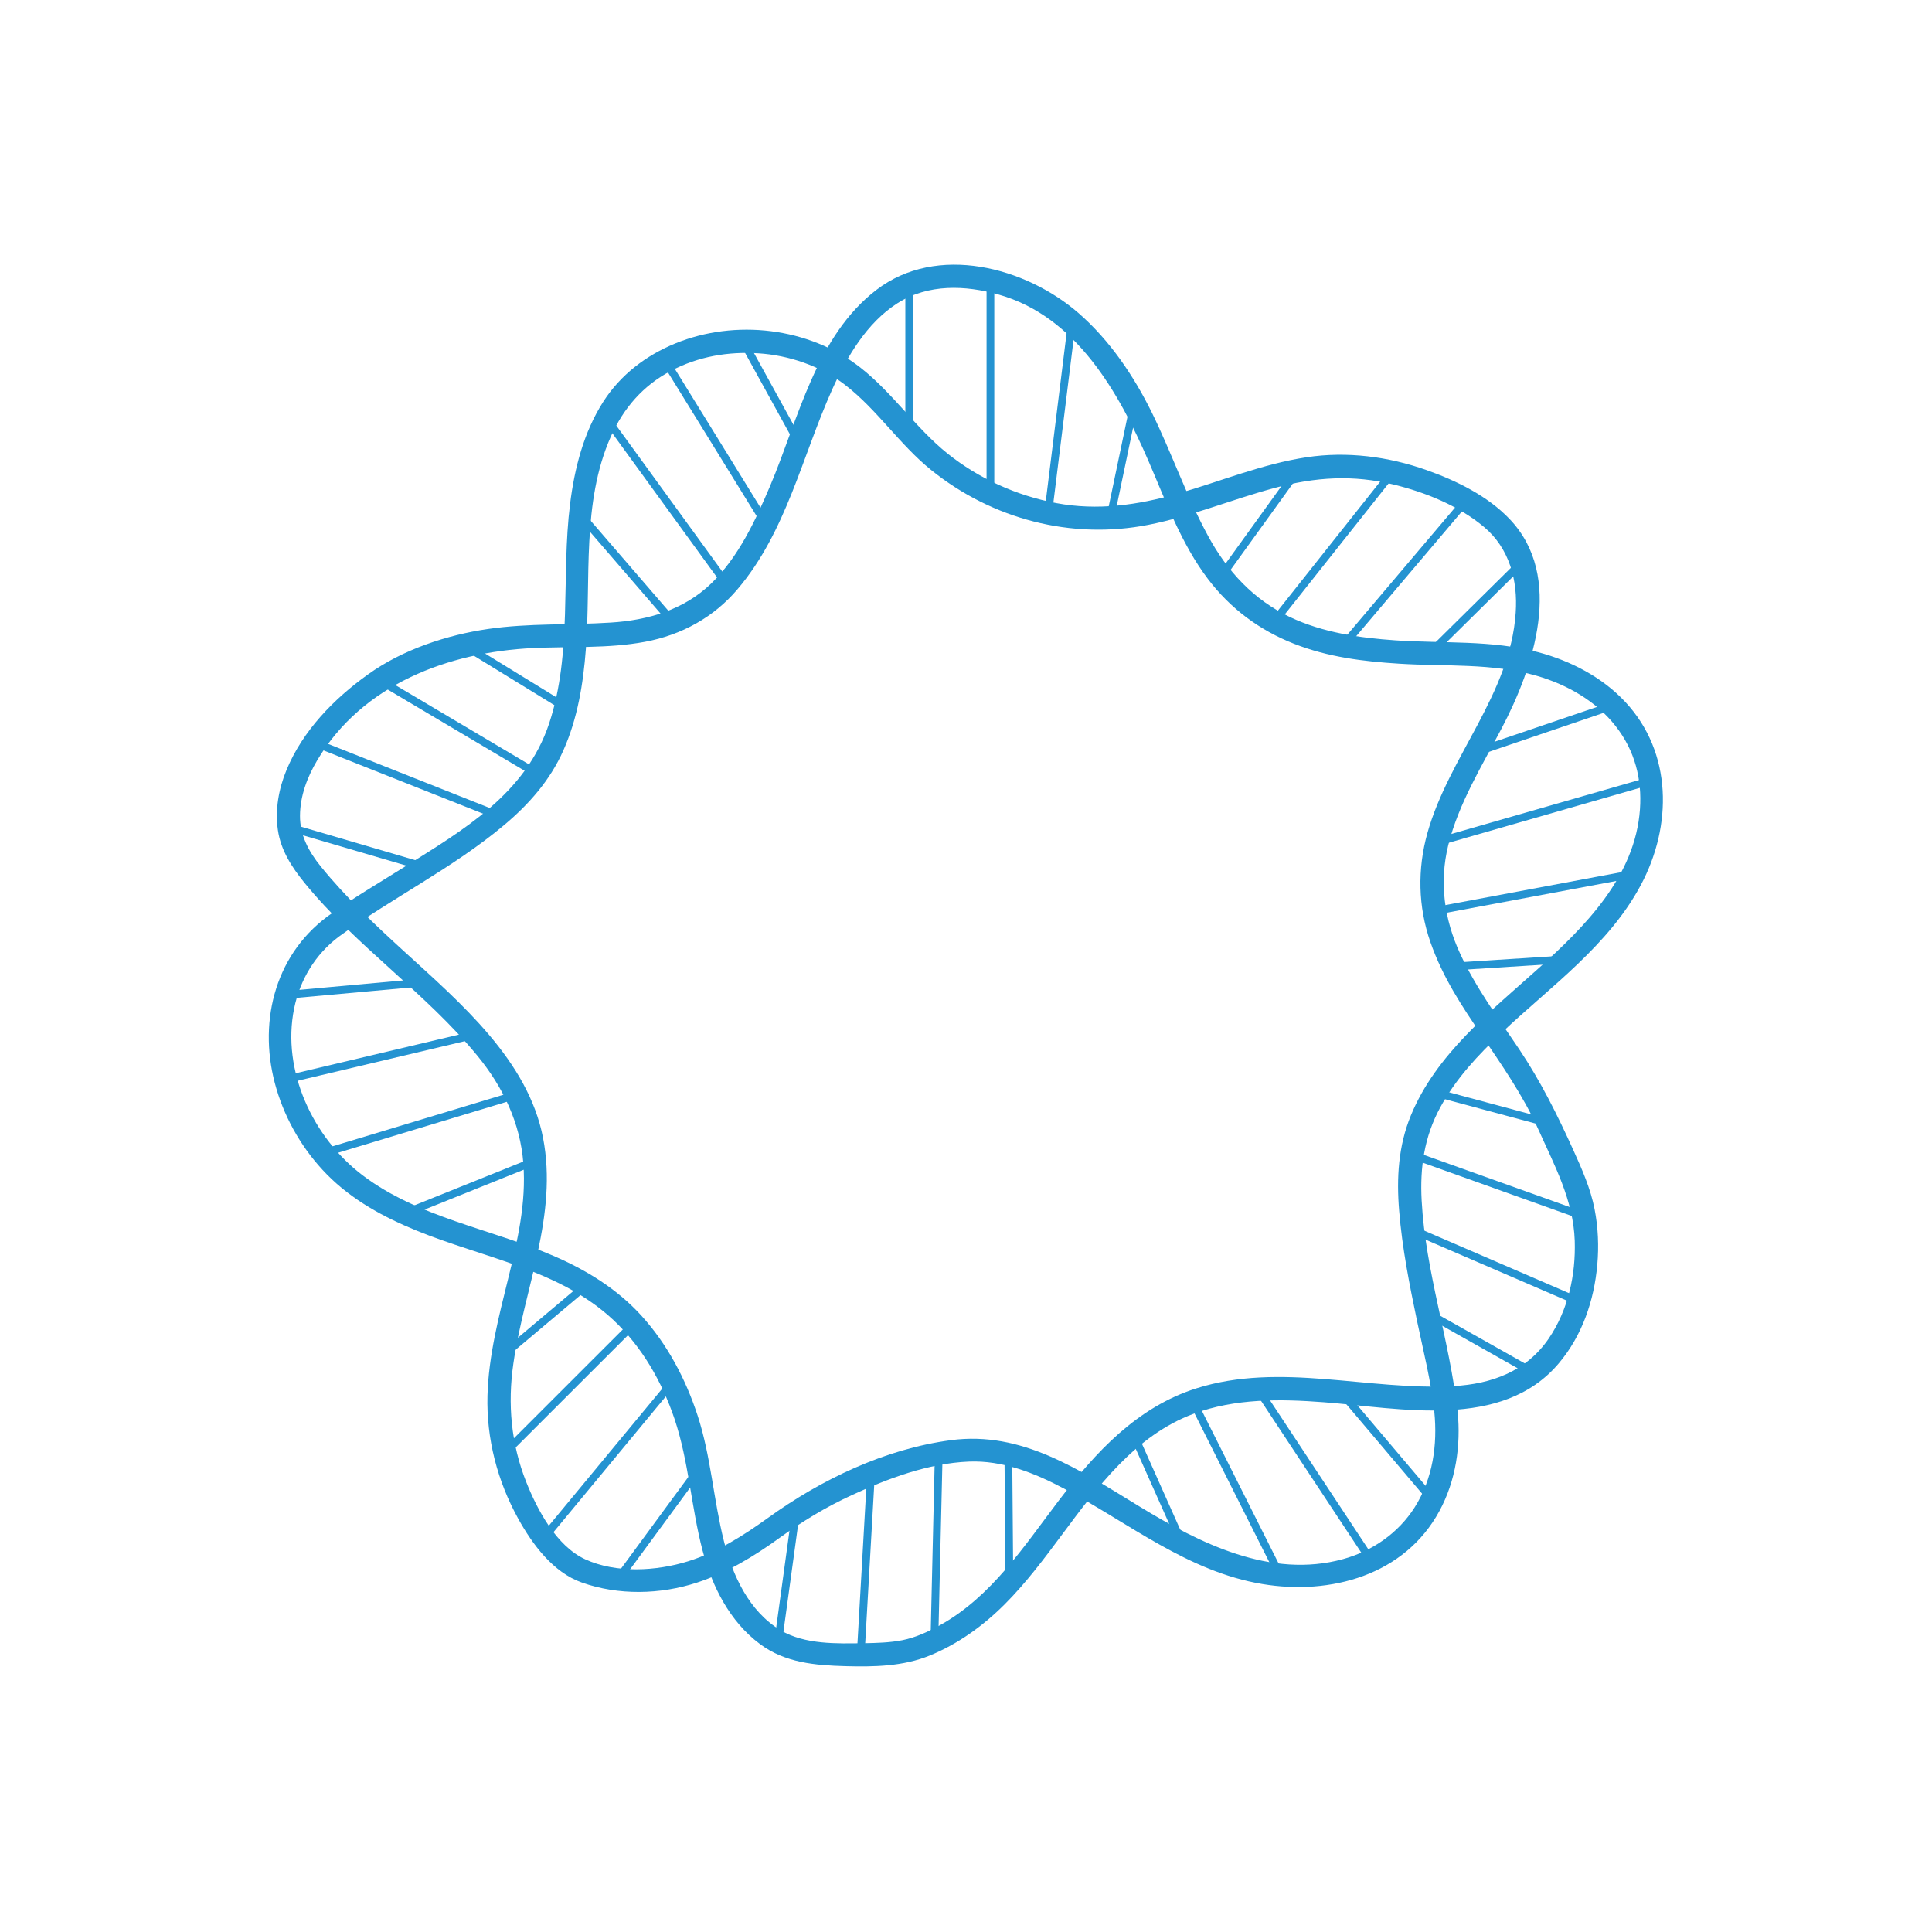 <?xml version="1.0" encoding="UTF-8"?><svg id="All_Icons" xmlns="http://www.w3.org/2000/svg" viewBox="0 0 250 250"><defs><style>.cls-1{fill:none;stroke:#2493d1;stroke-miterlimit:10;}.cls-2{fill:#2493d1;stroke-width:0px;}</style></defs><path class="cls-2" d="m42.35,118.61c-7,5.22-9.01,14.11-6.58,22.28,1.23,4.15,3.5,8,6.54,11.09,3.26,3.31,7.36,5.53,11.62,7.27,8.53,3.49,18.48,5.04,25.43,11.55,3.72,3.48,6.3,8.01,7.92,12.8,1.86,5.54,2.15,11.4,3.63,17.03,1.23,4.64,3.5,9.18,7.42,12.1,3.26,2.43,7.12,2.76,11.05,2.87,3.69.1,7.48.04,10.94-1.38,3.68-1.51,6.9-3.84,9.7-6.64,5.51-5.52,9.32-12.47,14.77-18.04,2.75-2.81,5.95-5.23,9.67-6.6,5.4-2,11.2-1.92,16.85-1.49,9.89.75,23.05,3.66,30.4-5.04,3.03-3.59,4.57-8.13,4.98-12.76.21-2.38.11-4.83-.35-7.18-.52-2.67-1.64-5.2-2.76-7.67-2.06-4.54-4.21-8.87-6.99-13.02s-5.61-7.96-7.65-12.38c-2.06-4.45-2.72-9.23-1.54-14.02,1.35-5.43,4.35-10.25,6.92-15.15,4.11-7.82,8.12-19.59,1.05-27.04-2.86-3.02-6.91-4.99-10.77-6.36-4.96-1.76-10.31-2.45-15.53-1.66-5.73.87-11.13,3.12-16.68,4.71-5.16,1.48-10.38,2.22-15.71,1.22-5.11-.96-10.01-3.16-14.08-6.42s-7.09-7.85-11.27-11.12c-6.65-5.2-16.19-6.3-23.97-3.11-3.78,1.55-7.07,4.06-9.29,7.52-2.54,3.97-3.72,8.59-4.3,13.22-1.18,9.4.32,19.29-2.71,28.42s-11.2,13.84-18.63,18.51c-3.38,2.13-6.85,4.14-10.09,6.49-1.55,1.12-.05,3.73,1.51,2.59,6.97-5.06,14.75-8.87,21.38-14.43,3.21-2.69,5.96-5.81,7.67-9.67,1.84-4.14,2.57-8.62,2.91-13.11.68-9.06-.56-18.94,3.22-27.47,1.64-3.7,4.19-6.64,7.79-8.53s7.43-2.51,11.31-2.27,8.03,1.61,11.23,4.09c4.15,3.2,7.04,7.71,11.12,11,7.89,6.36,18.15,9.06,28.12,7.1,5.54-1.09,10.78-3.27,16.22-4.74s10.3-1.75,15.56-.46c4.11,1.01,8.36,2.73,11.64,5.47,3.3,2.76,4.4,6.92,4.11,11.11-.7,10.53-8.64,18.6-11.42,28.49-1.31,4.67-1.22,9.53.38,14.12s4.08,8.29,6.66,12.1,5.34,7.77,7.28,12.08c2.1,4.69,4.57,9.22,4.74,14.48.14,4.42-.85,8.95-3.36,12.64-2.88,4.23-7.37,5.89-12.32,6.16-11.06.61-22.41-3.14-33.27.29-7.68,2.43-13.05,8.26-17.79,14.49-4.48,5.89-8.73,12.45-15.36,16.14-1.53.85-3.18,1.62-4.91,1.96-1.62.32-3.31.36-4.95.39-3.53.05-7.65.19-10.79-1.67-4.1-2.44-6.23-7.11-7.35-11.56-1.35-5.36-1.67-10.92-3.39-16.2-1.55-4.74-3.92-9.25-7.28-12.95-3.14-3.46-7.14-5.92-11.4-7.75-8.14-3.51-17.47-4.96-24.67-10.41-6.41-4.84-10.51-13.54-8.87-21.59.75-3.7,2.74-7.01,5.78-9.29,1.53-1.14.04-3.75-1.51-2.59Z"/><path class="cls-2" d="m185.6,182.69c.43,4.29-.2,8.65-2.53,12.34-2.12,3.35-5.49,5.68-9.29,6.72-9.36,2.57-18.54-2.06-26.33-6.81s-15.23-9.8-24.4-8.58c-8.54,1.13-16.79,5.08-23.71,10.08-3.17,2.28-6.51,4.4-10.27,5.58-4.13,1.29-9.36,1.59-13.35-.25-3.73-1.72-6.2-6.41-7.63-10.01-1.96-4.93-2.42-10.08-1.66-15.32,1.41-9.74,5.78-19.2,3.84-29.2s-10.6-17.4-18.02-24.17c-3.74-3.41-7.55-7.01-10.74-10.95-1.56-1.93-2.71-4.04-2.69-6.58s.93-4.97,2.22-7.14c5.83-9.84,17-14.02,27.93-14.54,4.83-.23,9.72.08,14.49-.81s8.91-3.19,11.97-6.8c6.32-7.43,8.35-17.17,12.26-25.86,1.89-4.2,4.46-8.61,8.44-11.15s8.82-2.33,13.07-1.13c10.06,2.83,15.59,12.69,19.45,21.63,2.23,5.17,4.23,10.66,7.66,15.18,2.89,3.82,6.67,6.63,11.13,8.38s9,2.29,13.6,2.58c5.95.38,12.06-.11,17.85,1.58,3.9,1.14,7.61,3.24,10.15,6.47s3.44,6.92,3.17,10.78c-.61,8.69-7.1,15.18-13.21,20.67s-13.17,11.03-16.43,18.95c-1.63,3.95-1.87,8.11-1.52,12.34.39,4.83,1.34,9.6,2.33,14.33.81,3.87,1.8,7.75,2.23,11.68.21,1.9,3.21,1.92,3,0-1.01-9.2-4.15-18.06-4.65-27.35-.23-4.25.34-8.22,2.39-12s4.94-6.84,8-9.73c6.31-5.96,13.81-11.26,17.98-19.09,4.07-7.63,4.1-17.11-2.01-23.67-3-3.22-7.08-5.33-11.3-6.45-6.01-1.6-12.31-1.11-18.46-1.53-4.63-.32-9.4-1-13.63-3.01-4.71-2.24-8.13-5.94-10.6-10.49-2.8-5.14-4.69-10.7-7.27-15.95-2.35-4.77-5.44-9.35-9.47-12.87-6.88-6-18.35-9.03-26.18-3.03s-10.07,16.67-13.77,25.4c-1.89,4.45-4.09,9.19-7.62,12.6s-8.18,4.75-12.99,5.05c-5.3.34-10.6.06-15.88.83s-11.02,2.64-15.53,5.88c-4.42,3.16-8.45,7.29-10.55,12.38-1.01,2.44-1.49,5.13-1.11,7.76s1.81,4.81,3.43,6.81c6.71,8.24,15.72,14.25,22.44,22.46,3.26,3.99,5.5,8.67,5.89,13.85s-.76,10.03-1.96,14.91-2.54,10-2.68,15.15c-.15,5.58,1.29,11.08,3.99,15.95,1.83,3.3,4.5,6.92,8.2,8.23,4.75,1.69,10.15,1.57,14.91.02,3.89-1.27,7.38-3.4,10.68-5.78,2.99-2.16,5.97-3.98,9.34-5.53,4.71-2.17,9.92-4.13,15.15-4.35,4.37-.19,8.55,1.48,12.35,3.5,8.39,4.46,16,10.73,25.63,12.34,8.85,1.48,18.43-1.13,22.94-9.46,2.12-3.92,2.78-8.44,2.35-12.84-.19-1.9-3.19-1.92-3,0Z"/><line class="cls-1" x1="117.65" y1="36.99" x2="117.65" y2="56.1"/><line class="cls-1" x1="128.16" y1="36.86" x2="128.16" y2="64.43"/><line class="cls-1" x1="138.67" y1="41.91" x2="135.66" y2="66.2"/><line class="cls-1" x1="146.72" y1="52.42" x2="143.58" y2="67.43"/><line class="cls-1" x1="158.05" y1="74.53" x2="167.6" y2="61.29"/><line class="cls-1" x1="165.01" y1="80.26" x2="180.16" y2="61.15"/><line class="cls-1" x1="189.3" y1="65.25" x2="174.15" y2="83.13"/><line class="cls-1" x1="185.35" y1="84.22" x2="196.4" y2="73.3"/><line class="cls-1" x1="190.81" y1="97.39" x2="208.28" y2="91.45"/><line class="cls-1" x1="186.57" y1="108.79" x2="213.19" y2="101.14"/><line class="cls-1" x1="186.17" y1="117.79" x2="211.92" y2="112.97"/><line class="cls-1" x1="188.62" y1="125.03" x2="202.59" y2="124.14"/><line class="cls-1" x1="186.3" y1="141.54" x2="200.34" y2="145.31"/><line class="cls-1" x1="183.57" y1="149.73" x2="204.18" y2="157.1"/><line class="cls-1" x1="183.44" y1="159.42" x2="203.36" y2="168.02"/><line class="cls-1" x1="184.53" y1="169.8" x2="197.36" y2="177.03"/><line class="cls-1" x1="173.34" y1="179.9" x2="185.48" y2="194.23"/><line class="cls-1" x1="177.29" y1="201.73" x2="162.69" y2="179.62"/><line class="cls-1" x1="154.37" y1="181.38" x2="165.56" y2="203.64"/><line class="cls-1" x1="146.99" y1="186.31" x2="153.14" y2="200.1"/><line class="cls-1" x1="130.48" y1="188.36" x2="130.61" y2="204.46"/><line class="cls-1" x1="120.92" y1="211.83" x2="121.47" y2="188.22"/><line class="cls-1" x1="112.73" y1="190.27" x2="111.37" y2="214.15"/><line class="cls-1" x1="100.72" y1="212.24" x2="102.91" y2="196.27"/><line class="cls-1" x1="80.39" y1="203.78" x2="90.5" y2="190.02"/><line class="cls-1" x1="70.7" y1="198.59" x2="87.08" y2="178.8"/><line class="cls-1" x1="65.78" y1="187.54" x2="81.62" y2="171.71"/><line class="cls-1" x1="65.24" y1="175.25" x2="75.61" y2="166.52"/><line class="cls-1" x1="52.82" y1="156.83" x2="68.79" y2="150.41"/><line class="cls-1" x1="42.85" y1="148.91" x2="66.33" y2="141.82"/><line class="cls-1" x1="37.26" y1="139.63" x2="60.87" y2="134.04"/><line class="cls-1" x1="37.39" y1="128.71" x2="53.91" y2="127.21"/><line class="cls-1" x1="60.17" y1="83.56" x2="73.02" y2="91.45"/><line class="cls-1" x1="49.15" y1="88.04" x2="69.51" y2="100.12"/><line class="cls-1" x1="41.35" y1="96.36" x2="64.42" y2="105.51"/><line class="cls-1" x1="37.4" y1="107.04" x2="55" y2="112.2"/><line class="cls-1" x1="75.34" y1="66.88" x2="86.53" y2="79.85"/><line class="cls-1" x1="78.89" y1="54.74" x2="93.76" y2="75.21"/><line class="cls-1" x1="86.26" y1="46.96" x2="98.81" y2="67.29"/><line class="cls-1" x1="96.49" y1="44.77" x2="103.18" y2="56.92"/></svg>